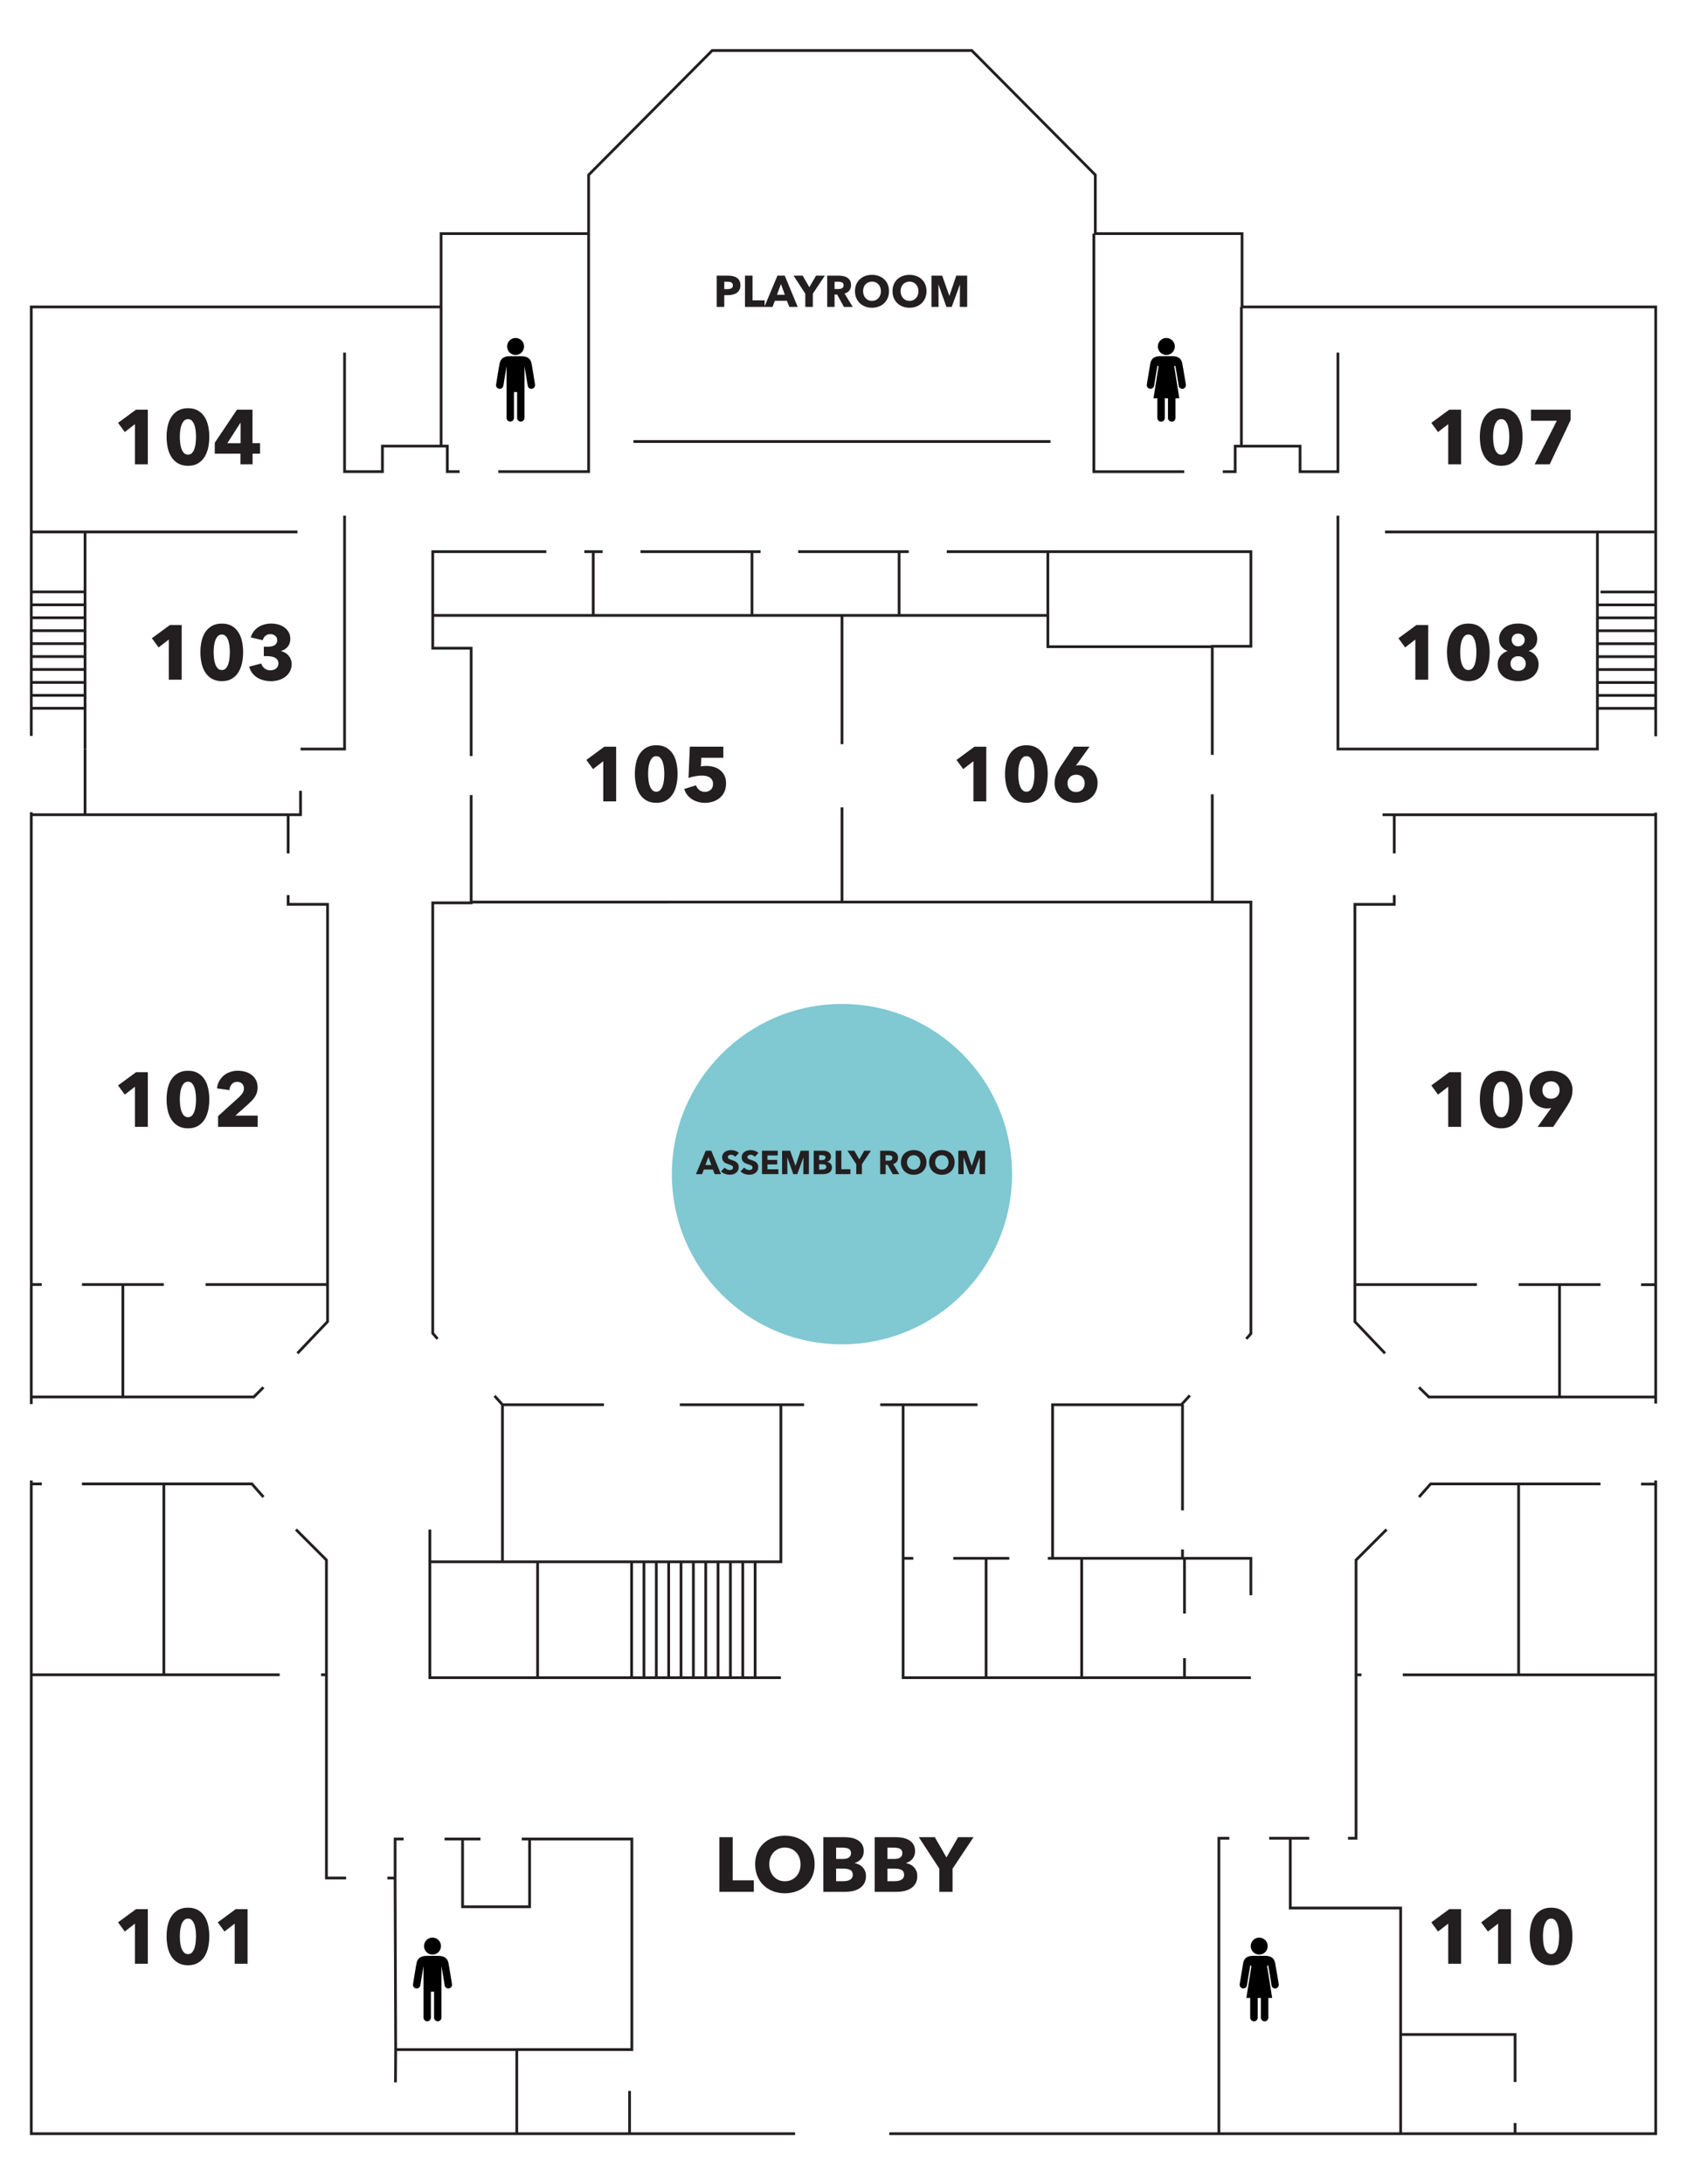 <?xml version="1.0" encoding="UTF-8"?><svg id="buildings" xmlns="http://www.w3.org/2000/svg" viewBox="0 0 612 792"><defs><style>.cls-1{fill:#231f20;}.cls-2{fill:none;stroke:#231f20;stroke-miterlimit:10;}.cls-3{fill:#80c8d2;stroke:#80c8d2;stroke-width:2px;}</style></defs><circle class="cls-3" cx="305.44" cy="425.75" r="60.71"/><path class="cls-2" d="M11.35,509.14v-214.63m0,242.3v236.88H288.45m34.15,0h278.05v-236.88m0-242.16v214.28m0-241.95V111.29h-150.07v-26.58h-53.23v-21.28l-44.83-45.12h-94.15l-44.83,45.12v21.28h-53.53v26.58H11.35v155.55m169.41-95.83h32.78V84.71m-105.63,108.16H11.35m97.68,78.73h15.97v-84.62M11.35,295.42H109.03v-8.68m15.97-158.88v43.15h13.73v-9.25h23.54v9.25h4.48m-6.73-59.73v50.48m-50.99,109.84M30.85,192.87v78.73m73.69,23.82v14.01m3.36,181.29l10.93-11.49v-151.31h-14.29v-3.36M11.35,506.55H92.07l3.5-3.5m23.26-37.27h-44.27m-15.13,0h-14.85v40.77m-14.85-40.77h14.85m-29.42,0h-3.81m0,72.29h3.81m80.42,4.76l-4.2-4.76H29.73m95.83,142.9h-7.14v-115.3l-11.07-11.07m-47.91-16.53v69.21h42.03m14.99,0h1.96m-107.07,0H59.43M396.82,84.71v86.31h32.78m72.85,21.86h97.68m-98.57,102.55h99.09m-115.29-108.44v84.62h94.59m-136.34-100.59h4.48v-9.25h23.54v9.25h13.73v-43.15m-35.02-16.57v50.48m129.16,31.1v79.2m-73.69,23.35v14.01m0,15.13v3.36h-14.29v151.31l10.93,11.49m12.33,12.33l3.57,3.5h82.3m-109.13-40.77h44.27m29.98,40.77v-40.77h-14.85m29.7,0h-14.85m14.85,72.29h-61.64l-4.2,4.76m-11.77,11.77l-11.07,11.07v100.87h-2.91m19.86-59.26h42.03v-69.21m-57.02,69.21h-1.96m108.71,0h-49.73m-404.5,59.54h-3.08v14.15h-2.8m20.73-14.15h13.03m13.17,106.87v-30.52h41.75v-76.35h-39.93m-1.76,76.36h-43.99l-.07,11.9m-.14-74.11l.21,62.21m84.85,30.51v-15.5m-72.45-203.59v53.73h127.35m-88.26,0v-42.03h88.26v-56.95m-127.35,56.95h39.09m-12.75,0v-56.95l-2.87-3.22m272.7-20.66l1.68-1.89v-156.49h-14.01v-39.09m0-14.29v-39.37h14.01v-34.32h-110.33m-53.9,0h40.1m-97.3,0h43.57m-63.95,0h6.62m-20.42,0h-41.19v35.02h13.94v39.09m0,14.15v39.09h-13.94v156.07l1.75,2.03m269.77,23.94l3.14-3.42m-2.66,3.36h-47.14v55.69m-62.52-55.69h35.3m-108.01,0h45.08m-109.42,0h36.81m108.54,0v98.98h126.16m-122.48-43.29h-3.68m18.18,0h20.33m-8.41,43.29v-43.29m34.67,43.29v-43.29h-12.29m73.67,13.4v-13.4h-61.38m37.3,0v20.02m0,16.18v7.09m-.72-46.49v3.2m0-55.69v38.32m10.79-220.58H170.95m268.85-92.6h-59.66v-11.35H157.01m58.21-23.12v23.12m57.58-23.12v23.12m53.38-23.12v23.12m53.95,0v-23.12m-150.34-39.93h151.31m93.87,506.45h-14.55m47.7,107.15v-81.83h-40.03v-25.32m-22.12,0h-3.78v107.15m107.45-18.75v-17.23h-41.52m41.52,35.98v-3.9M11.35,256.83H30.85m-19.51-4.69H30.85m-19.51-4.69H30.85m-19.51-4.69H30.85m-19.51-4.69H30.85m-19.51-4.69H30.85m-19.51-4.69H30.85m-19.51-4.69H30.85m-19.51-4.69H30.85m-19.51-4.69H30.85m548.66,42.24h20.63m-20.63-4.69h20.63m-20.63-4.69h20.63m-20.63-4.69h20.63m-20.63-4.69h20.63m-20.63-4.69h20.63m-20.63-4.69h20.63m-20.63-4.69h20.63m-20.63-4.69h20.63m-19.51-4.69h19.51m-294.69,78.1v34.39m0-103.95v46.65m289.88,196h5.33m0,72.29h-5.33m-427.52,128.75v24.52h24.31v-24.52m81.82-100.52v42.03m-4.48-42.03v42.03m-4.48-42.03v42.03m-4.48-42.03v42.03m-4.48-42.03v42.03m-4.48-42.03v42.03m-4.48-42.03v42.03m-4.48-42.03v42.03m-4.48-42.03v42.03m-4.48-42.03v42.03m-4.48-42.03v42.03"/><line class="cls-2" x1="30.85" y1="271.61" x2="30.85" y2="295.42"/><g><path class="cls-1" d="M259.27,425.75l-.66-1.67h-3.29l-.62,1.67h-2.23l3.56-8.5h1.99l3.53,8.5h-2.28Zm-2.28-6.23l-1.08,2.92h2.14l-1.06-2.92Z"/><path class="cls-1" d="M266.74,419.46c-.18-.22-.41-.4-.69-.53s-.56-.2-.82-.2c-.14,0-.27,.01-.41,.04-.14,.02-.27,.07-.38,.14-.11,.07-.21,.16-.28,.26s-.11,.25-.11,.41c0,.14,.03,.26,.09,.36,.06,.1,.15,.18,.26,.25,.12,.07,.25,.14,.41,.2,.16,.06,.34,.12,.54,.19,.29,.1,.59,.2,.9,.32,.31,.12,.6,.27,.85,.46,.26,.19,.47,.43,.64,.71s.25,.64,.25,1.06c0,.49-.09,.91-.27,1.27-.18,.36-.42,.65-.73,.88-.3,.23-.65,.4-1.04,.52-.39,.11-.8,.17-1.21,.17-.61,0-1.2-.11-1.76-.32s-1.04-.51-1.42-.91l1.34-1.37c.21,.26,.48,.47,.82,.64,.34,.17,.68,.26,1.01,.26,.15,0,.3-.02,.44-.05,.14-.03,.27-.08,.38-.16,.11-.07,.19-.17,.26-.29,.06-.12,.1-.26,.1-.43,0-.16-.04-.3-.12-.41-.08-.11-.19-.21-.34-.31-.15-.09-.33-.18-.55-.25s-.47-.16-.75-.25c-.27-.09-.54-.19-.8-.31s-.49-.27-.7-.46c-.2-.19-.37-.42-.49-.68-.12-.27-.19-.59-.19-.98,0-.47,.1-.88,.29-1.21s.44-.61,.76-.83c.31-.22,.66-.37,1.06-.47,.39-.1,.79-.15,1.19-.15,.48,0,.97,.09,1.47,.26,.5,.18,.94,.44,1.31,.78l-1.31,1.38Z"/><path class="cls-1" d="M273.83,419.46c-.18-.22-.41-.4-.69-.53s-.56-.2-.82-.2c-.14,0-.27,.01-.41,.04-.14,.02-.27,.07-.38,.14-.11,.07-.21,.16-.28,.26s-.11,.25-.11,.41c0,.14,.03,.26,.09,.36,.06,.1,.15,.18,.26,.25,.12,.07,.25,.14,.41,.2,.16,.06,.34,.12,.54,.19,.29,.1,.59,.2,.9,.32,.31,.12,.6,.27,.85,.46,.26,.19,.47,.43,.64,.71s.25,.64,.25,1.06c0,.49-.09,.91-.27,1.27-.18,.36-.42,.65-.73,.88-.3,.23-.65,.4-1.04,.52-.39,.11-.8,.17-1.21,.17-.61,0-1.2-.11-1.76-.32s-1.04-.51-1.42-.91l1.34-1.37c.21,.26,.48,.47,.82,.64,.34,.17,.68,.26,1.01,.26,.15,0,.3-.02,.44-.05,.14-.03,.27-.08,.38-.16,.11-.07,.19-.17,.26-.29,.06-.12,.1-.26,.1-.43,0-.16-.04-.3-.12-.41-.08-.11-.19-.21-.34-.31-.15-.09-.33-.18-.55-.25s-.47-.16-.75-.25c-.27-.09-.54-.19-.8-.31s-.49-.27-.7-.46c-.2-.19-.37-.42-.49-.68-.12-.27-.19-.59-.19-.98,0-.47,.1-.88,.29-1.21s.44-.61,.76-.83c.31-.22,.66-.37,1.06-.47,.39-.1,.79-.15,1.19-.15,.48,0,.97,.09,1.47,.26,.5,.18,.94,.44,1.31,.78l-1.31,1.38Z"/><path class="cls-1" d="M276.44,425.75v-8.5h5.71v1.73h-3.73v1.61h3.53v1.64h-3.53v1.76h3.95v1.75h-5.93Z"/><path class="cls-1" d="M291.43,425.75l.05-6.01h-.04l-2.21,6.01h-1.44l-2.15-6.01h-.04l.05,6.01h-1.93v-8.5h2.92l1.93,5.45h.05l1.85-5.45h2.97v8.5h-2.02Z"/><path class="cls-1" d="M301.81,423.28c0,.46-.09,.85-.28,1.17-.18,.32-.43,.57-.73,.76s-.65,.33-1.04,.41-.79,.13-1.19,.13h-3.38v-8.5h3.38c.33,0,.66,.03,1.01,.1,.34,.07,.66,.18,.94,.35s.51,.39,.68,.67c.18,.28,.26,.64,.26,1.07,0,.47-.13,.86-.38,1.17-.26,.31-.59,.53-1.01,.67v.02c.24,.04,.47,.11,.68,.22,.21,.11,.4,.25,.55,.41s.28,.36,.37,.59c.09,.22,.14,.48,.14,.76Zm-2.33-3.56c0-.29-.11-.5-.33-.63-.22-.13-.55-.2-.98-.2h-1.01v1.75h1.1c.38,0,.68-.08,.89-.23,.21-.16,.32-.39,.32-.69Zm.28,3.37c0-.35-.13-.6-.4-.73-.26-.14-.62-.2-1.06-.2h-1.14v1.94h1.15c.16,0,.33-.01,.5-.04,.17-.03,.33-.08,.47-.15,.14-.07,.25-.17,.34-.31s.13-.3,.13-.51Z"/><path class="cls-1" d="M303.16,425.75v-8.5h2.06v6.71h3.29v1.79h-5.35Z"/><path class="cls-1" d="M312.68,422.15v3.6h-2.05v-3.6l-3.19-4.9h2.48l1.81,3.14,1.81-3.14h2.4l-3.26,4.9Z"/><path class="cls-1" d="M323.84,425.75l-1.84-3.37h-.7v3.37h-2v-8.5h3.24c.41,0,.81,.04,1.19,.13s.74,.23,1.04,.43c.31,.2,.55,.46,.74,.79,.18,.33,.28,.74,.28,1.22,0,.58-.16,1.06-.47,1.45-.31,.39-.74,.67-1.3,.84l2.22,3.64h-2.4Zm-.08-5.89c0-.2-.04-.36-.13-.49-.08-.12-.19-.22-.33-.29-.13-.07-.28-.11-.45-.14-.17-.02-.32-.04-.48-.04h-1.1v1.98h.98c.17,0,.34-.01,.52-.04,.18-.03,.34-.08,.48-.15,.14-.07,.26-.18,.36-.31,.09-.14,.14-.31,.14-.53Z"/><path class="cls-1" d="M336.1,421.47c0,.67-.12,1.29-.35,1.84-.23,.56-.55,1.03-.97,1.43-.41,.4-.9,.7-1.47,.92-.57,.22-1.18,.32-1.85,.32s-1.28-.11-1.84-.32c-.56-.22-1.05-.52-1.46-.92-.41-.4-.73-.87-.97-1.43-.23-.56-.35-1.17-.35-1.84s.12-1.29,.35-1.84c.23-.55,.55-1.01,.97-1.4,.41-.38,.9-.68,1.46-.89,.56-.21,1.18-.31,1.84-.31s1.28,.1,1.85,.31c.57,.21,1.06,.5,1.47,.89,.41,.38,.73,.85,.97,1.4,.23,.55,.35,1.16,.35,1.84Zm-2.2,0c0-.37-.06-.71-.18-1.03-.12-.32-.29-.59-.5-.82-.21-.23-.47-.41-.77-.54s-.63-.2-.99-.2-.69,.07-.98,.2c-.3,.13-.55,.31-.77,.54-.22,.23-.38,.5-.5,.82-.12,.32-.17,.66-.17,1.03s.06,.74,.18,1.06c.12,.32,.29,.6,.5,.83,.21,.23,.47,.41,.76,.55,.3,.13,.62,.2,.98,.2s.69-.07,.98-.2,.55-.31,.77-.55c.22-.23,.38-.51,.5-.83,.12-.32,.18-.68,.18-1.06Z"/><path class="cls-1" d="M346.31,421.47c0,.67-.12,1.29-.35,1.84-.23,.56-.55,1.03-.97,1.43-.41,.4-.9,.7-1.47,.92-.57,.22-1.18,.32-1.85,.32s-1.28-.11-1.84-.32c-.56-.22-1.05-.52-1.46-.92-.41-.4-.73-.87-.97-1.43-.23-.56-.35-1.17-.35-1.84s.12-1.29,.35-1.84c.23-.55,.55-1.01,.97-1.4,.41-.38,.9-.68,1.46-.89,.56-.21,1.18-.31,1.84-.31s1.28,.1,1.85,.31c.57,.21,1.06,.5,1.47,.89,.41,.38,.73,.85,.97,1.4,.23,.55,.35,1.16,.35,1.84Zm-2.2,0c0-.37-.06-.71-.18-1.03-.12-.32-.29-.59-.5-.82-.21-.23-.47-.41-.77-.54s-.63-.2-.99-.2-.69,.07-.98,.2c-.3,.13-.55,.31-.77,.54-.22,.23-.38,.5-.5,.82-.12,.32-.17,.66-.17,1.03s.06,.74,.18,1.06c.12,.32,.29,.6,.5,.83,.21,.23,.47,.41,.76,.55,.3,.13,.62,.2,.98,.2s.69-.07,.98-.2,.55-.31,.77-.55c.22-.23,.38-.51,.5-.83,.12-.32,.18-.68,.18-1.06Z"/><path class="cls-1" d="M355.37,425.75l.05-6.01h-.04l-2.21,6.01h-1.44l-2.15-6.01h-.04l.05,6.01h-1.93v-8.5h2.92l1.93,5.45h.05l1.85-5.45h2.97v8.5h-2.02Z"/></g><g><path class="cls-1" d="M268.61,103.45c0,.66-.12,1.22-.37,1.67s-.58,.82-.99,1.1-.9,.48-1.44,.61-1.11,.19-1.7,.19h-1.36v4.27h-2.74v-11.33h4.16c.62,0,1.2,.06,1.74,.18,.54,.12,1.01,.32,1.41,.59,.4,.27,.71,.63,.94,1.07,.23,.44,.34,.99,.34,1.64Zm-2.74,.02c0-.27-.05-.49-.16-.66-.11-.17-.25-.3-.43-.4s-.39-.16-.62-.19c-.23-.03-.47-.05-.71-.05h-1.2v2.67h1.15c.26,0,.5-.02,.74-.06,.23-.04,.45-.12,.63-.22,.19-.11,.33-.25,.44-.42,.11-.18,.16-.4,.16-.66Z"/><path class="cls-1" d="M270.26,111.29v-11.33h2.75v8.94h4.38v2.38h-7.14Z"/><path class="cls-1" d="M286.35,111.29l-.88-2.22h-4.38l-.83,2.22h-2.98l4.75-11.33h2.66l4.7,11.33h-3.04Zm-3.04-8.3l-1.44,3.89h2.85l-1.41-3.89Z"/><path class="cls-1" d="M294.88,106.49v4.8h-2.74v-4.8l-4.26-6.53h3.31l2.42,4.19,2.42-4.19h3.2l-4.35,6.53Z"/><path class="cls-1" d="M306.15,111.29l-2.46-4.5h-.93v4.5h-2.67v-11.33h4.32c.54,0,1.08,.06,1.59,.17,.52,.11,.98,.3,1.39,.57,.41,.27,.74,.62,.98,1.06,.25,.44,.37,.98,.37,1.63,0,.77-.21,1.41-.62,1.94s-.99,.9-1.73,1.12l2.96,4.85h-3.2Zm-.11-7.86c0-.27-.06-.48-.17-.65-.11-.17-.26-.29-.43-.38s-.38-.15-.59-.18c-.22-.03-.43-.05-.63-.05h-1.46v2.64h1.3c.22,0,.46-.02,.69-.06,.24-.04,.45-.1,.64-.2,.19-.1,.35-.23,.47-.42,.12-.18,.19-.42,.19-.7Z"/><path class="cls-1" d="M322.5,105.58c0,.9-.16,1.71-.46,2.46-.31,.74-.74,1.38-1.29,1.9-.55,.53-1.2,.94-1.96,1.22-.76,.29-1.58,.43-2.46,.43s-1.7-.14-2.46-.43c-.75-.29-1.4-.7-1.95-1.22-.55-.53-.98-1.16-1.29-1.9-.31-.74-.46-1.56-.46-2.46s.15-1.73,.46-2.46c.31-.73,.74-1.35,1.29-1.86,.55-.51,1.2-.91,1.95-1.18,.75-.28,1.57-.42,2.46-.42s1.71,.14,2.46,.42c.76,.28,1.41,.67,1.96,1.18,.55,.51,.98,1.13,1.29,1.86,.31,.73,.46,1.55,.46,2.46Zm-2.93,0c0-.49-.08-.95-.24-1.38-.16-.43-.38-.79-.66-1.1-.28-.3-.62-.54-1.02-.72-.4-.18-.84-.26-1.32-.26s-.92,.09-1.31,.26c-.39,.18-.74,.42-1.02,.72-.29,.3-.51,.67-.66,1.1-.15,.43-.23,.89-.23,1.38s.08,.98,.24,1.42c.16,.43,.38,.8,.66,1.11,.28,.31,.62,.55,1.02,.73s.83,.26,1.31,.26,.92-.09,1.31-.26,.74-.42,1.02-.73c.29-.31,.51-.68,.67-1.11,.16-.43,.24-.9,.24-1.42Z"/><path class="cls-1" d="M336.11,105.58c0,.9-.15,1.71-.46,2.46s-.74,1.38-1.29,1.9c-.55,.53-1.2,.94-1.96,1.22s-1.58,.43-2.46,.43-1.7-.14-2.46-.43-1.4-.7-1.95-1.22c-.55-.53-.98-1.16-1.29-1.9s-.46-1.56-.46-2.46,.15-1.73,.46-2.46,.74-1.35,1.29-1.86c.55-.51,1.2-.91,1.95-1.18s1.57-.42,2.46-.42,1.71,.14,2.46,.42,1.41,.67,1.96,1.18c.55,.51,.98,1.13,1.29,1.86s.46,1.55,.46,2.46Zm-2.93,0c0-.49-.08-.95-.24-1.38s-.38-.79-.66-1.1c-.28-.3-.62-.54-1.02-.72-.4-.18-.84-.26-1.32-.26s-.92,.09-1.31,.26c-.39,.18-.74,.42-1.02,.72-.29,.3-.51,.67-.66,1.1-.16,.43-.23,.89-.23,1.38s.08,.98,.24,1.42,.38,.8,.66,1.11,.62,.55,1.02,.73,.83,.26,1.31,.26,.92-.09,1.31-.26,.74-.42,1.02-.73,.51-.68,.67-1.11,.24-.9,.24-1.42Z"/><path class="cls-1" d="M348.19,111.29l.06-8.02h-.05l-2.94,8.02h-1.92l-2.86-8.02h-.05l.06,8.02h-2.58v-11.33h3.89l2.58,7.26h.06l2.47-7.26h3.96v11.33h-2.69Z"/></g><g><path class="cls-1" d="M48.96,712.08v-14.56l-3.7,2.86-2.44-3.33,6.52-4.79h4.29v19.82h-4.68Z"/><path class="cls-1" d="M75.93,702.11c0,1.4-.14,2.73-.42,4-.28,1.27-.73,2.38-1.34,3.35-.62,.96-1.41,1.73-2.39,2.3-.98,.57-2.17,.85-3.57,.85s-2.59-.29-3.58-.85-1.8-1.33-2.42-2.3c-.63-.96-1.08-2.08-1.36-3.35-.28-1.27-.42-2.6-.42-4s.14-2.73,.42-3.99c.28-1.26,.73-2.36,1.36-3.3,.62-.94,1.43-1.69,2.42-2.25s2.18-.84,3.58-.84,2.59,.28,3.57,.84c.98,.56,1.78,1.31,2.39,2.25,.62,.94,1.06,2.04,1.34,3.3,.28,1.26,.42,2.59,.42,3.99Zm-4.82,0c0-.62-.04-1.3-.11-2.04-.07-.75-.21-1.44-.42-2.09-.21-.64-.5-1.19-.88-1.62-.38-.44-.88-.66-1.5-.66s-1.12,.22-1.51,.66c-.39,.44-.7,.98-.91,1.62-.21,.64-.36,1.34-.43,2.09-.07,.75-.11,1.43-.11,2.04s.04,1.33,.11,2.09c.08,.76,.22,1.46,.43,2.1,.21,.64,.52,1.19,.91,1.62,.39,.44,.9,.66,1.51,.66s1.12-.22,1.5-.66c.38-.44,.68-.98,.88-1.62,.21-.64,.35-1.34,.42-2.1s.11-1.45,.11-2.09Z"/><path class="cls-1" d="M85.14,712.08v-14.56l-3.7,2.86-2.44-3.33,6.52-4.79h4.29v19.82h-4.68Z"/></g><g><path class="cls-1" d="M48.96,408.61v-14.56l-3.7,2.86-2.44-3.33,6.52-4.79h4.29v19.82h-4.68Z"/><path class="cls-1" d="M75.93,398.64c0,1.4-.14,2.73-.42,4-.28,1.27-.73,2.38-1.34,3.35-.62,.96-1.41,1.73-2.39,2.3-.98,.57-2.17,.85-3.57,.85s-2.59-.29-3.58-.85-1.8-1.33-2.42-2.3c-.63-.96-1.08-2.08-1.36-3.35-.28-1.27-.42-2.6-.42-4s.14-2.73,.42-3.99c.28-1.26,.73-2.36,1.36-3.3,.62-.94,1.43-1.69,2.42-2.25s2.18-.84,3.58-.84,2.59,.28,3.57,.84c.98,.56,1.78,1.31,2.39,2.25,.62,.94,1.06,2.04,1.34,3.3,.28,1.26,.42,2.59,.42,3.99Zm-4.82,0c0-.62-.04-1.3-.11-2.04-.07-.75-.21-1.44-.42-2.09-.21-.64-.5-1.19-.88-1.62-.38-.44-.88-.66-1.5-.66s-1.12,.22-1.51,.66c-.39,.44-.7,.98-.91,1.62-.21,.64-.36,1.34-.43,2.09-.07,.75-.11,1.43-.11,2.04s.04,1.33,.11,2.09c.08,.76,.22,1.46,.43,2.1,.21,.64,.52,1.19,.91,1.62,.39,.44,.9,.66,1.51,.66s1.12-.22,1.5-.66c.38-.44,.68-.98,.88-1.62,.21-.64,.35-1.34,.42-2.1s.11-1.45,.11-2.09Z"/><path class="cls-1" d="M79.12,408.61v-3.91l7.73-6.99c.49-.47,.88-.94,1.18-1.43,.3-.48,.45-1.02,.45-1.62,0-.71-.22-1.28-.67-1.72-.45-.44-1.04-.66-1.79-.66-.78,0-1.42,.28-1.92,.83s-.79,1.27-.88,2.17l-4.51-.62c.11-1.01,.39-1.91,.83-2.69,.44-.79,.99-1.46,1.67-2.01,.67-.55,1.44-.98,2.31-1.27s1.79-.44,2.76-.44c.92,0,1.8,.12,2.66,.36,.86,.24,1.62,.62,2.3,1.12s1.21,1.14,1.61,1.9,.6,1.66,.6,2.69c0,.71-.09,1.35-.28,1.92-.19,.57-.44,1.1-.77,1.58-.33,.49-.7,.94-1.12,1.36s-.85,.84-1.3,1.25l-4.59,4.09h8.09v4.09h-14.34Z"/></g><g><path class="cls-1" d="M61.24,246.46v-14.56l-3.7,2.86-2.44-3.33,6.52-4.79h4.29v19.82h-4.68Z"/><path class="cls-1" d="M88.2,236.49c0,1.4-.14,2.73-.42,4s-.73,2.38-1.34,3.35c-.62,.96-1.41,1.73-2.39,2.3-.98,.57-2.17,.85-3.57,.85s-2.59-.29-3.58-.85-1.8-1.33-2.42-2.3c-.62-.96-1.08-2.08-1.36-3.35-.28-1.27-.42-2.6-.42-4s.14-2.73,.42-3.99c.28-1.26,.73-2.36,1.36-3.3,.63-.94,1.43-1.69,2.42-2.25s2.18-.84,3.58-.84,2.59,.28,3.57,.84c.98,.56,1.78,1.31,2.39,2.25,.62,.94,1.06,2.04,1.34,3.3s.42,2.59,.42,3.99Zm-4.82,0c0-.62-.04-1.3-.11-2.04-.08-.75-.21-1.44-.42-2.09-.21-.64-.5-1.19-.88-1.62s-.88-.66-1.5-.66-1.12,.22-1.51,.66c-.39,.44-.7,.98-.91,1.62-.21,.64-.36,1.34-.43,2.09-.08,.75-.11,1.43-.11,2.04s.04,1.33,.11,2.09c.07,.76,.22,1.46,.43,2.1,.21,.64,.52,1.19,.91,1.62,.39,.44,.9,.66,1.51,.66s1.12-.22,1.5-.66c.38-.44,.68-.98,.88-1.62,.21-.64,.34-1.34,.42-2.1,.07-.76,.11-1.45,.11-2.09Z"/><path class="cls-1" d="M105.81,240.7c0,1.08-.22,2.02-.66,2.81-.44,.79-1.01,1.44-1.72,1.96-.71,.51-1.51,.9-2.39,1.15-.89,.25-1.79,.38-2.7,.38s-1.77-.1-2.62-.31-1.62-.52-2.32-.94c-.7-.42-1.31-.96-1.83-1.62-.52-.66-.91-1.46-1.18-2.39l4.37-1.15c.19,.65,.57,1.23,1.15,1.72,.58,.5,1.32,.74,2.21,.74,.34,0,.68-.05,1.02-.14s.65-.24,.92-.43c.27-.2,.5-.45,.67-.77,.18-.32,.27-.71,.27-1.18,0-.5-.12-.92-.35-1.26-.23-.34-.54-.6-.92-.8s-.82-.34-1.3-.42-.97-.13-1.46-.13h-1.26v-3.42h1.37c.45,0,.88-.03,1.29-.1,.41-.07,.78-.19,1.11-.37,.33-.18,.59-.42,.78-.72,.2-.3,.29-.7,.29-1.18,0-.71-.25-1.26-.76-1.63-.5-.38-1.08-.56-1.74-.56s-1.25,.2-1.75,.6c-.49,.4-.82,.94-.97,1.61l-4.37-1.01c.24-.84,.61-1.57,1.09-2.2,.48-.63,1.06-1.15,1.72-1.57,.66-.42,1.39-.74,2.17-.95,.78-.21,1.59-.32,2.41-.32,.88,0,1.73,.11,2.56,.34,.83,.22,1.57,.57,2.23,1.04,.65,.47,1.18,1.05,1.58,1.75,.4,.7,.6,1.53,.6,2.48,0,1.1-.31,2.03-.94,2.79-.63,.76-1.42,1.27-2.39,1.53v.08c.56,.13,1.07,.34,1.54,.63s.87,.63,1.2,1.03c.34,.4,.6,.85,.78,1.34s.28,1.02,.28,1.58Z"/></g><g><path class="cls-1" d="M48.96,168.36v-14.56l-3.7,2.86-2.44-3.33,6.52-4.79h4.29v19.82h-4.68Z"/><path class="cls-1" d="M75.93,158.4c0,1.4-.14,2.73-.42,4-.28,1.27-.73,2.38-1.34,3.35-.62,.96-1.41,1.73-2.39,2.3-.98,.57-2.17,.85-3.57,.85s-2.59-.29-3.58-.85-1.8-1.33-2.42-2.3c-.63-.96-1.08-2.08-1.36-3.35-.28-1.27-.42-2.6-.42-4s.14-2.73,.42-3.99c.28-1.26,.73-2.36,1.36-3.3,.62-.94,1.43-1.69,2.42-2.25s2.18-.84,3.58-.84,2.59,.28,3.57,.84c.98,.56,1.78,1.31,2.39,2.25,.62,.94,1.06,2.04,1.34,3.3,.28,1.26,.42,2.59,.42,3.99Zm-4.82,0c0-.62-.04-1.3-.11-2.04-.07-.75-.21-1.44-.42-2.09-.21-.64-.5-1.19-.88-1.62-.38-.44-.88-.66-1.5-.66s-1.12,.22-1.51,.66c-.39,.44-.7,.98-.91,1.62-.21,.64-.36,1.34-.43,2.09-.07,.75-.11,1.43-.11,2.04s.04,1.33,.11,2.09c.08,.76,.22,1.46,.43,2.1,.21,.64,.52,1.19,.91,1.62,.39,.44,.9,.66,1.51,.66s1.12-.22,1.5-.66c.38-.44,.68-.98,.88-1.62,.21-.64,.35-1.34,.42-2.1s.11-1.45,.11-2.09Z"/><path class="cls-1" d="M91.63,164.5v3.86h-4.4v-3.86h-9.32v-3.95l8.06-12.01h5.63v12.15h2.74v3.81h-2.72Zm-4.37-11.14h-.08l-4.7,7.34h4.79v-7.34Z"/></g><g><path class="cls-1" d="M525.38,712.08v-14.56l-3.7,2.86-2.44-3.33,6.52-4.79h4.29v19.82h-4.68Z"/><path class="cls-1" d="M543.47,712.08v-14.56l-3.7,2.86-2.44-3.33,6.52-4.79h4.29v19.82h-4.68Z"/><path class="cls-1" d="M570.44,702.11c0,1.4-.14,2.73-.42,4s-.73,2.38-1.34,3.35c-.62,.96-1.41,1.73-2.39,2.3-.98,.57-2.17,.85-3.57,.85s-2.59-.29-3.58-.85-1.8-1.33-2.42-2.3c-.62-.96-1.08-2.08-1.36-3.35-.28-1.27-.42-2.6-.42-4s.14-2.73,.42-3.99c.28-1.26,.73-2.36,1.36-3.3,.63-.94,1.43-1.69,2.42-2.25s2.18-.84,3.58-.84,2.59,.28,3.57,.84c.98,.56,1.78,1.31,2.39,2.25,.62,.94,1.06,2.04,1.34,3.3s.42,2.59,.42,3.99Zm-4.82,0c0-.62-.04-1.3-.11-2.04-.08-.75-.21-1.44-.42-2.09-.21-.64-.5-1.19-.88-1.62s-.88-.66-1.5-.66-1.12,.22-1.51,.66c-.39,.44-.7,.98-.91,1.62-.21,.64-.36,1.34-.43,2.09-.08,.75-.11,1.43-.11,2.04s.04,1.33,.11,2.09c.07,.76,.22,1.46,.43,2.1,.21,.64,.52,1.19,.91,1.62,.39,.44,.9,.66,1.51,.66s1.12-.22,1.5-.66c.38-.44,.68-.98,.88-1.62,.21-.64,.34-1.34,.42-2.1,.07-.76,.11-1.45,.11-2.09Z"/></g><g><path class="cls-1" d="M525.38,408.61v-14.56l-3.7,2.86-2.44-3.33,6.52-4.79h4.29v19.82h-4.68Z"/><path class="cls-1" d="M552.35,398.64c0,1.4-.14,2.73-.42,4s-.73,2.38-1.34,3.35c-.62,.96-1.41,1.73-2.39,2.3-.98,.57-2.17,.85-3.57,.85s-2.59-.29-3.58-.85-1.8-1.33-2.42-2.3c-.62-.96-1.08-2.08-1.36-3.35-.28-1.27-.42-2.6-.42-4s.14-2.73,.42-3.99c.28-1.26,.73-2.36,1.36-3.3,.63-.94,1.43-1.69,2.42-2.25s2.18-.84,3.58-.84,2.59,.28,3.57,.84c.98,.56,1.78,1.31,2.39,2.25,.62,.94,1.06,2.04,1.34,3.3s.42,2.59,.42,3.99Zm-4.82,0c0-.62-.04-1.3-.11-2.04-.08-.75-.21-1.44-.42-2.09-.21-.64-.5-1.19-.88-1.62s-.88-.66-1.5-.66-1.12,.22-1.51,.66c-.39,.44-.7,.98-.91,1.62-.21,.64-.36,1.34-.43,2.09-.08,.75-.11,1.43-.11,2.04s.04,1.33,.11,2.09c.07,.76,.22,1.46,.43,2.1,.21,.64,.52,1.19,.91,1.62,.39,.44,.9,.66,1.51,.66s1.12-.22,1.5-.66c.38-.44,.68-.98,.88-1.62,.21-.64,.34-1.34,.42-2.1,.07-.76,.11-1.45,.11-2.09Z"/><path class="cls-1" d="M570.46,395.34c0,1.18-.21,2.25-.62,3.21-.41,.96-.94,1.94-1.59,2.93l-4.78,7.14h-5.68l4.93-6.83,.06-.08c-.21,.08-.43,.13-.68,.17-.25,.04-.49,.06-.71,.06-.88,0-1.71-.15-2.49-.46-.78-.31-1.47-.75-2.07-1.32-.6-.57-1.07-1.25-1.43-2.04-.35-.79-.53-1.68-.53-2.65,0-1.12,.21-2.13,.62-3.02,.41-.9,.97-1.65,1.68-2.27,.71-.62,1.54-1.09,2.49-1.41,.95-.33,1.96-.49,3.02-.49s2.1,.16,3.05,.49c.95,.33,1.77,.8,2.47,1.41,.7,.62,1.25,1.36,1.66,2.24s.62,1.86,.62,2.94Zm-4.68-.06c0-.86-.28-1.6-.83-2.23-.55-.62-1.31-.94-2.26-.94s-1.72,.29-2.29,.88-.86,1.36-.86,2.31c0,.9,.28,1.64,.84,2.23s1.31,.88,2.25,.88,1.7-.29,2.28-.87c.58-.58,.87-1.33,.87-2.27Z"/></g><g><path class="cls-1" d="M513.45,246.46v-14.56l-3.7,2.86-2.44-3.33,6.52-4.79h4.29v19.82h-4.68Z"/><path class="cls-1" d="M540.42,236.49c0,1.4-.14,2.73-.42,4-.28,1.27-.73,2.38-1.34,3.35-.62,.96-1.41,1.73-2.39,2.3-.98,.57-2.17,.85-3.57,.85s-2.59-.29-3.58-.85-1.8-1.33-2.42-2.3c-.63-.96-1.08-2.08-1.36-3.35-.28-1.27-.42-2.6-.42-4s.14-2.73,.42-3.99c.28-1.26,.73-2.36,1.36-3.3,.62-.94,1.43-1.69,2.42-2.25s2.18-.84,3.58-.84,2.59,.28,3.57,.84c.98,.56,1.78,1.31,2.39,2.25,.62,.94,1.06,2.04,1.34,3.3,.28,1.26,.42,2.59,.42,3.99Zm-4.82,0c0-.62-.04-1.3-.11-2.04-.07-.75-.21-1.44-.42-2.09-.21-.64-.5-1.19-.88-1.62-.38-.44-.88-.66-1.5-.66s-1.12,.22-1.51,.66c-.39,.44-.7,.98-.91,1.62-.21,.64-.36,1.34-.43,2.09-.07,.75-.11,1.43-.11,2.04s.04,1.33,.11,2.09c.08,.76,.22,1.46,.43,2.1,.21,.64,.52,1.19,.91,1.62,.39,.44,.9,.66,1.51,.66s1.12-.22,1.5-.66c.38-.44,.68-.98,.88-1.62,.21-.64,.35-1.34,.42-2.1s.11-1.45,.11-2.09Z"/><path class="cls-1" d="M558.17,240.8c0,1.05-.21,1.96-.62,2.73-.41,.77-.95,1.42-1.63,1.93-.68,.51-1.47,.9-2.38,1.15s-1.84,.38-2.81,.38-1.93-.13-2.82-.38c-.89-.25-1.68-.63-2.36-1.13-.68-.5-1.22-1.14-1.63-1.92-.41-.77-.61-1.68-.61-2.73,0-.6,.09-1.15,.28-1.67s.44-.97,.77-1.37c.33-.4,.7-.75,1.13-1.04,.43-.29,.89-.51,1.37-.66v-.06c-.86-.32-1.58-.83-2.16-1.55-.58-.72-.87-1.63-.87-2.73,0-.91,.19-1.73,.56-2.44,.37-.71,.88-1.3,1.51-1.78s1.37-.83,2.21-1.08c.84-.24,1.72-.36,2.63-.36s1.79,.12,2.62,.35c.83,.23,1.56,.58,2.2,1.05,.63,.47,1.14,1.05,1.53,1.75,.38,.7,.57,1.51,.57,2.42,0,1.1-.28,2.03-.84,2.77-.56,.75-1.29,1.27-2.18,1.57v.08c.5,.15,.96,.37,1.39,.66,.43,.29,.8,.63,1.11,1.04,.31,.4,.56,.86,.75,1.37,.18,.51,.28,1.06,.28,1.64Zm-4.68-.17c0-.76-.26-1.4-.77-1.92-.51-.51-1.17-.77-1.97-.77s-1.49,.25-2,.76-.77,1.15-.77,1.93,.26,1.44,.77,1.92c.51,.48,1.18,.71,2,.71s1.48-.24,1.99-.71c.5-.48,.76-1.12,.76-1.92Zm-.36-8.62c0-.65-.23-1.19-.7-1.62-.47-.43-1.03-.64-1.68-.64-.71,0-1.28,.21-1.71,.64-.43,.43-.64,.97-.64,1.62s.21,1.19,.63,1.65,.99,.7,1.72,.7,1.26-.23,1.71-.7c.45-.47,.67-1.02,.67-1.65Z"/></g><g><path class="cls-1" d="M353.13,290.58v-14.56l-3.7,2.86-2.44-3.33,6.52-4.79h4.29v19.82h-4.68Z"/><path class="cls-1" d="M380.09,280.61c0,1.4-.14,2.73-.42,4-.28,1.27-.73,2.38-1.34,3.35-.62,.96-1.41,1.73-2.39,2.3s-2.17,.85-3.57,.85-2.59-.29-3.58-.85-1.8-1.33-2.42-2.3c-.63-.96-1.08-2.08-1.36-3.35-.28-1.27-.42-2.6-.42-4s.14-2.73,.42-3.99c.28-1.26,.73-2.36,1.36-3.3,.63-.94,1.43-1.69,2.42-2.25s2.18-.84,3.58-.84,2.59,.28,3.57,.84,1.78,1.31,2.39,2.25c.62,.94,1.06,2.04,1.34,3.3,.28,1.26,.42,2.59,.42,3.99Zm-4.82,0c0-.62-.04-1.3-.11-2.04-.07-.75-.21-1.44-.42-2.09-.21-.64-.5-1.19-.88-1.62-.38-.44-.88-.66-1.5-.66s-1.12,.22-1.51,.66-.7,.98-.91,1.62c-.21,.64-.36,1.34-.43,2.09-.07,.75-.11,1.43-.11,2.04s.04,1.33,.11,2.09c.08,.76,.22,1.46,.43,2.1,.21,.64,.52,1.19,.91,1.62,.39,.44,.9,.66,1.51,.66s1.12-.22,1.5-.66c.38-.44,.68-.98,.88-1.62,.21-.64,.35-1.34,.42-2.1s.11-1.45,.11-2.09Z"/><path class="cls-1" d="M398.18,283.92c0,1.12-.21,2.13-.61,3.02-.41,.9-.97,1.65-1.68,2.27-.71,.62-1.54,1.09-2.49,1.41-.95,.33-1.96,.49-3.02,.49s-2.09-.16-3.03-.49-1.77-.8-2.47-1.41-1.27-1.36-1.68-2.24c-.41-.88-.62-1.86-.62-2.94,0-1.18,.21-2.24,.62-3.21,.41-.96,.94-1.94,1.6-2.93l4.78-7.14h5.68l-4.88,6.78-.08,.14c.19-.07,.41-.13,.67-.17,.26-.04,.5-.06,.73-.06,.86,0,1.68,.15,2.47,.46,.79,.31,1.48,.75,2.07,1.32s1.06,1.25,1.41,2.04c.35,.79,.53,1.67,.53,2.65Zm-4.68,.11c0-.9-.28-1.64-.84-2.23s-1.31-.88-2.25-.88-1.7,.29-2.28,.87c-.58,.58-.87,1.33-.87,2.27,0,.86,.28,1.6,.84,2.21,.56,.62,1.32,.92,2.28,.92s1.69-.29,2.26-.87c.57-.58,.86-1.34,.86-2.3Z"/></g><g><path class="cls-1" d="M218.85,290.58v-14.56l-3.7,2.86-2.44-3.33,6.52-4.79h4.29v19.82h-4.68Z"/><path class="cls-1" d="M245.81,280.61c0,1.4-.14,2.73-.42,4s-.73,2.38-1.34,3.35c-.62,.96-1.41,1.73-2.39,2.3-.98,.57-2.17,.85-3.57,.85s-2.59-.29-3.58-.85-1.8-1.33-2.42-2.3c-.62-.96-1.08-2.08-1.36-3.35-.28-1.27-.42-2.6-.42-4s.14-2.73,.42-3.99c.28-1.26,.73-2.36,1.36-3.3,.63-.94,1.43-1.69,2.42-2.25s2.18-.84,3.58-.84,2.59,.28,3.57,.84c.98,.56,1.78,1.31,2.39,2.25,.62,.94,1.06,2.04,1.34,3.3s.42,2.59,.42,3.99Zm-4.82,0c0-.62-.04-1.3-.11-2.04-.08-.75-.21-1.44-.42-2.09-.21-.64-.5-1.19-.88-1.62s-.88-.66-1.5-.66-1.12,.22-1.51,.66c-.39,.44-.7,.98-.91,1.62-.21,.64-.36,1.34-.43,2.09-.08,.75-.11,1.43-.11,2.04s.04,1.33,.11,2.09c.07,.76,.22,1.46,.43,2.1,.21,.64,.52,1.19,.91,1.62,.39,.44,.9,.66,1.51,.66s1.12-.22,1.5-.66c.38-.44,.68-.98,.88-1.62,.21-.64,.34-1.34,.42-2.1,.07-.76,.11-1.45,.11-2.09Z"/><path class="cls-1" d="M263.4,284.03c0,1.21-.21,2.26-.64,3.15-.43,.89-1,1.62-1.72,2.2-.72,.58-1.54,1.01-2.45,1.3-.91,.29-1.86,.43-2.83,.43-.9,0-1.75-.12-2.56-.35-.81-.23-1.55-.56-2.21-.99-.66-.43-1.23-.96-1.71-1.58-.48-.63-.83-1.33-1.05-2.11l4.28-1.32c.21,.69,.59,1.26,1.16,1.71s1.25,.67,2.03,.67,1.5-.24,2.09-.73,.88-1.2,.88-2.16c0-.58-.12-1.06-.36-1.46-.24-.39-.56-.7-.94-.94s-.82-.4-1.3-.49-.97-.14-1.46-.14c-.71,0-1.52,.08-2.42,.24-.91,.16-1.71,.37-2.42,.63l.48-11.34h12.15v4.03h-7.98l-.17,3.14c.3-.07,.63-.13,.99-.15,.36-.03,.7-.04,.99-.04,.99,0,1.92,.13,2.8,.39,.88,.26,1.64,.66,2.28,1.19,.64,.53,1.15,1.19,1.53,1.97,.37,.78,.56,1.7,.56,2.74Z"/></g><g><path class="cls-1" d="M525.38,168.36v-14.56l-3.7,2.86-2.44-3.33,6.52-4.79h4.29v19.82h-4.68Z"/><path class="cls-1" d="M552.35,158.4c0,1.4-.14,2.73-.42,4s-.73,2.38-1.34,3.35c-.62,.96-1.41,1.73-2.39,2.3-.98,.57-2.17,.85-3.57,.85s-2.59-.29-3.58-.85-1.8-1.33-2.42-2.3c-.62-.96-1.08-2.08-1.36-3.35-.28-1.27-.42-2.6-.42-4s.14-2.73,.42-3.99c.28-1.26,.73-2.36,1.36-3.3,.63-.94,1.43-1.69,2.42-2.25s2.18-.84,3.58-.84,2.59,.28,3.57,.84c.98,.56,1.78,1.31,2.39,2.25,.62,.94,1.06,2.04,1.34,3.3s.42,2.59,.42,3.99Zm-4.82,0c0-.62-.04-1.3-.11-2.04-.08-.75-.21-1.44-.42-2.09-.21-.64-.5-1.19-.88-1.62s-.88-.66-1.5-.66-1.12,.22-1.51,.66c-.39,.44-.7,.98-.91,1.62-.21,.64-.36,1.34-.43,2.09-.08,.75-.11,1.43-.11,2.04s.04,1.33,.11,2.09c.07,.76,.22,1.46,.43,2.1,.21,.64,.52,1.19,.91,1.62,.39,.44,.9,.66,1.51,.66s1.12-.22,1.5-.66c.38-.44,.68-.98,.88-1.62,.21-.64,.34-1.34,.42-2.1,.07-.76,.11-1.45,.11-2.09Z"/><path class="cls-1" d="M562.2,168.36h-5.46l8.04-15.79h-9.38v-4.03h14.39v3.75l-7.59,16.07Z"/></g><g><path d="M459.89,705.67c0,1.7-1.38,3.08-3.08,3.08s-3.08-1.38-3.08-3.08,1.38-3.08,3.08-3.08,3.08,1.38,3.08,3.08"/><path d="M463.89,719.46c-.11-.66-1.1-6.71-1.32-7.74-.55-2.53-2.79-2.53-4-2.53h-3.56c-1.21,0-3.45,0-4,2.53-.18,1.03-1.17,7.08-1.28,7.74-.11,.73,.37,1.43,1.1,1.54,.73,.11,1.43-.37,1.54-1.1,.26-1.58,.88-5.5,1.17-7.04,.04-.11,.11-.18,.22-.18s.22,.11,.22,.22l-1.83,11.56h1.39v7.12c0,.73,.59,1.36,1.36,1.36s1.36-.59,1.36-1.36v-7.12h1.14v7.12c0,.73,.59,1.36,1.36,1.36s1.36-.59,1.36-1.36v-7.12h1.39l-1.83-11.56c0-.11,.11-.22,.22-.22s.18,.07,.22,.18c.29,1.54,.92,5.47,1.17,7.04,.11,.66,.66,1.14,1.32,1.14h.22c.66-.15,1.17-.84,1.06-1.58h0Z"/></g><g><path d="M159.98,705.66c0,1.7-1.38,3.08-3.08,3.08s-3.08-1.38-3.08-3.08,1.38-3.08,3.08-3.08,3.08,1.38,3.08,3.08"/><path d="M163.97,719.48c-.11-.69-1.07-6.73-1.3-7.75-.56-2.52-2.79-2.52-3.99-2.52h-3.55c-1.2,0-3.43,0-3.99,2.52-.23,1.01-1.19,7.06-1.3,7.75-.12,.73,.38,1.42,1.11,1.53,.73,.12,1.42-.38,1.53-1.11,.25-1.59,.88-5.5,1.16-7.05v18.73c0,.74,.6,1.34,1.34,1.34s1.34-.6,1.34-1.34v-9.38h1.15v9.38c0,.74,.6,1.34,1.34,1.34s1.34-.6,1.34-1.34v-18.73c.28,1.55,.91,5.46,1.16,7.05,.1,.66,.67,1.13,1.32,1.13,.07,0,.14,0,.21-.02,.73-.12,1.23-.8,1.11-1.53h0Z"/></g><g><path d="M426.2,125.63c0,1.7-1.38,3.08-3.08,3.08s-3.08-1.38-3.08-3.08,1.38-3.08,3.08-3.08,3.08,1.38,3.08,3.08"/><path d="M430.2,139.42c-.11-.66-1.1-6.71-1.32-7.74-.55-2.53-2.79-2.53-4-2.53h-3.56c-1.21,0-3.45,0-4,2.53-.18,1.03-1.17,7.08-1.28,7.74-.11,.73,.37,1.43,1.1,1.54,.73,.11,1.43-.37,1.54-1.1,.26-1.58,.88-5.5,1.17-7.04,.04-.11,.11-.18,.22-.18s.22,.11,.22,.22l-1.83,11.56h1.39v7.12c0,.73,.59,1.36,1.36,1.36s1.36-.59,1.36-1.36v-7.12h1.14v7.12c0,.73,.59,1.36,1.36,1.36s1.36-.59,1.36-1.36v-7.12h1.39l-1.83-11.56c0-.11,.11-.22,.22-.22s.18,.07,.22,.18c.29,1.54,.92,5.47,1.17,7.04,.11,.66,.66,1.14,1.32,1.14h.22c.66-.15,1.17-.84,1.06-1.58h0Z"/></g><g><path d="M190.12,125.63c0,1.7-1.38,3.08-3.08,3.08s-3.08-1.38-3.08-3.08,1.38-3.08,3.08-3.08,3.08,1.38,3.08,3.08"/><path d="M194.1,139.44c-.11-.69-1.07-6.73-1.3-7.75-.56-2.52-2.79-2.52-3.99-2.52h-3.55c-1.2,0-3.43,0-3.99,2.52-.23,1.01-1.19,7.06-1.3,7.75-.12,.73,.38,1.42,1.11,1.53,.73,.12,1.42-.38,1.53-1.11,.25-1.59,.88-5.5,1.16-7.05v18.73c0,.74,.6,1.34,1.34,1.34s1.34-.6,1.34-1.34v-9.38h1.15v9.38c0,.74,.6,1.34,1.34,1.34s1.34-.6,1.34-1.34v-18.73c.28,1.55,.91,5.46,1.16,7.05,.1,.66,.67,1.13,1.32,1.13,.07,0,.14,0,.21-.02,.73-.12,1.23-.8,1.11-1.53h0Z"/></g><g><path class="cls-1" d="M260.98,685.99v-19.82h4.82v15.65h7.67v4.17h-12.49Z"/><path class="cls-1" d="M295.53,675.99c0,1.57-.27,3-.81,4.3-.54,1.3-1.29,2.41-2.25,3.33-.96,.92-2.11,1.64-3.43,2.14s-2.76,.76-4.31,.76-2.98-.25-4.3-.76c-1.32-.5-2.46-1.22-3.42-2.14-.96-.92-1.71-2.03-2.25-3.33-.54-1.3-.81-2.73-.81-4.3s.27-3.02,.81-4.3c.54-1.28,1.29-2.37,2.25-3.26,.96-.9,2.1-1.59,3.42-2.07,1.32-.49,2.75-.73,4.3-.73s2.99,.24,4.31,.73,2.47,1.18,3.43,2.07c.96,.9,1.71,1.98,2.25,3.26,.54,1.28,.81,2.71,.81,4.3Zm-5.12,0c0-.86-.14-1.66-.42-2.41-.28-.75-.67-1.39-1.16-1.92-.49-.53-1.09-.95-1.79-1.26s-1.47-.46-2.31-.46-1.61,.15-2.3,.46c-.69,.31-1.29,.73-1.79,1.26-.5,.53-.89,1.17-1.16,1.92-.27,.75-.41,1.55-.41,2.41s.14,1.72,.42,2.48c.28,.76,.67,1.4,1.16,1.95,.49,.54,1.09,.97,1.78,1.27,.69,.31,1.46,.46,2.3,.46s1.61-.15,2.3-.46c.69-.31,1.29-.73,1.79-1.27,.5-.54,.9-1.19,1.18-1.95,.28-.76,.42-1.58,.42-2.48Z"/><path class="cls-1" d="M314.15,680.22c0,1.08-.21,1.99-.64,2.73-.43,.74-1,1.33-1.71,1.78-.71,.45-1.52,.77-2.42,.97-.91,.2-1.83,.29-2.79,.29h-7.9v-19.82h7.9c.76,0,1.55,.08,2.35,.24,.8,.16,1.53,.43,2.18,.81,.65,.38,1.18,.9,1.6,1.55,.41,.65,.62,1.48,.62,2.49,0,1.1-.3,2.01-.9,2.73s-1.38,1.24-2.35,1.55v.06c.56,.09,1.09,.27,1.58,.52,.49,.25,.92,.57,1.29,.97,.36,.39,.65,.85,.87,1.37,.21,.52,.32,1.11,.32,1.76Zm-5.43-8.32c0-.67-.26-1.16-.77-1.47-.51-.31-1.27-.46-2.28-.46h-2.35v4.09h2.58c.9,0,1.59-.18,2.09-.55,.49-.36,.74-.9,.74-1.61Zm.64,7.87c0-.82-.31-1.39-.92-1.71s-1.44-.48-2.46-.48h-2.66v4.54h2.69c.37,0,.76-.03,1.16-.1,.4-.07,.76-.18,1.09-.35,.33-.17,.59-.41,.8-.71,.21-.31,.31-.7,.31-1.19Z"/><path class="cls-1" d="M332.77,680.22c0,1.08-.21,1.99-.64,2.73s-1,1.33-1.71,1.78c-.71,.45-1.52,.77-2.42,.97s-1.83,.29-2.79,.29h-7.9v-19.82h7.9c.77,0,1.55,.08,2.35,.24,.8,.16,1.53,.43,2.18,.81s1.19,.9,1.6,1.55c.41,.65,.62,1.48,.62,2.49,0,1.1-.3,2.01-.9,2.73-.6,.72-1.38,1.24-2.35,1.55v.06c.56,.09,1.09,.27,1.58,.52,.5,.25,.92,.57,1.29,.97,.36,.39,.65,.85,.87,1.37,.21,.52,.32,1.11,.32,1.76Zm-5.43-8.32c0-.67-.26-1.16-.77-1.47-.51-.31-1.27-.46-2.28-.46h-2.35v4.09h2.58c.9,0,1.59-.18,2.09-.55,.49-.36,.74-.9,.74-1.61Zm.64,7.87c0-.82-.31-1.39-.92-1.71-.62-.32-1.44-.48-2.46-.48h-2.66v4.54h2.69c.37,0,.76-.03,1.16-.1s.77-.18,1.09-.35c.33-.17,.59-.41,.8-.71,.21-.31,.31-.7,.31-1.19Z"/><path class="cls-1" d="M345.56,677.59v8.4h-4.79v-8.4l-7.45-11.42h5.8l4.23,7.34,4.23-7.34h5.6l-7.62,11.42Z"/></g></svg>